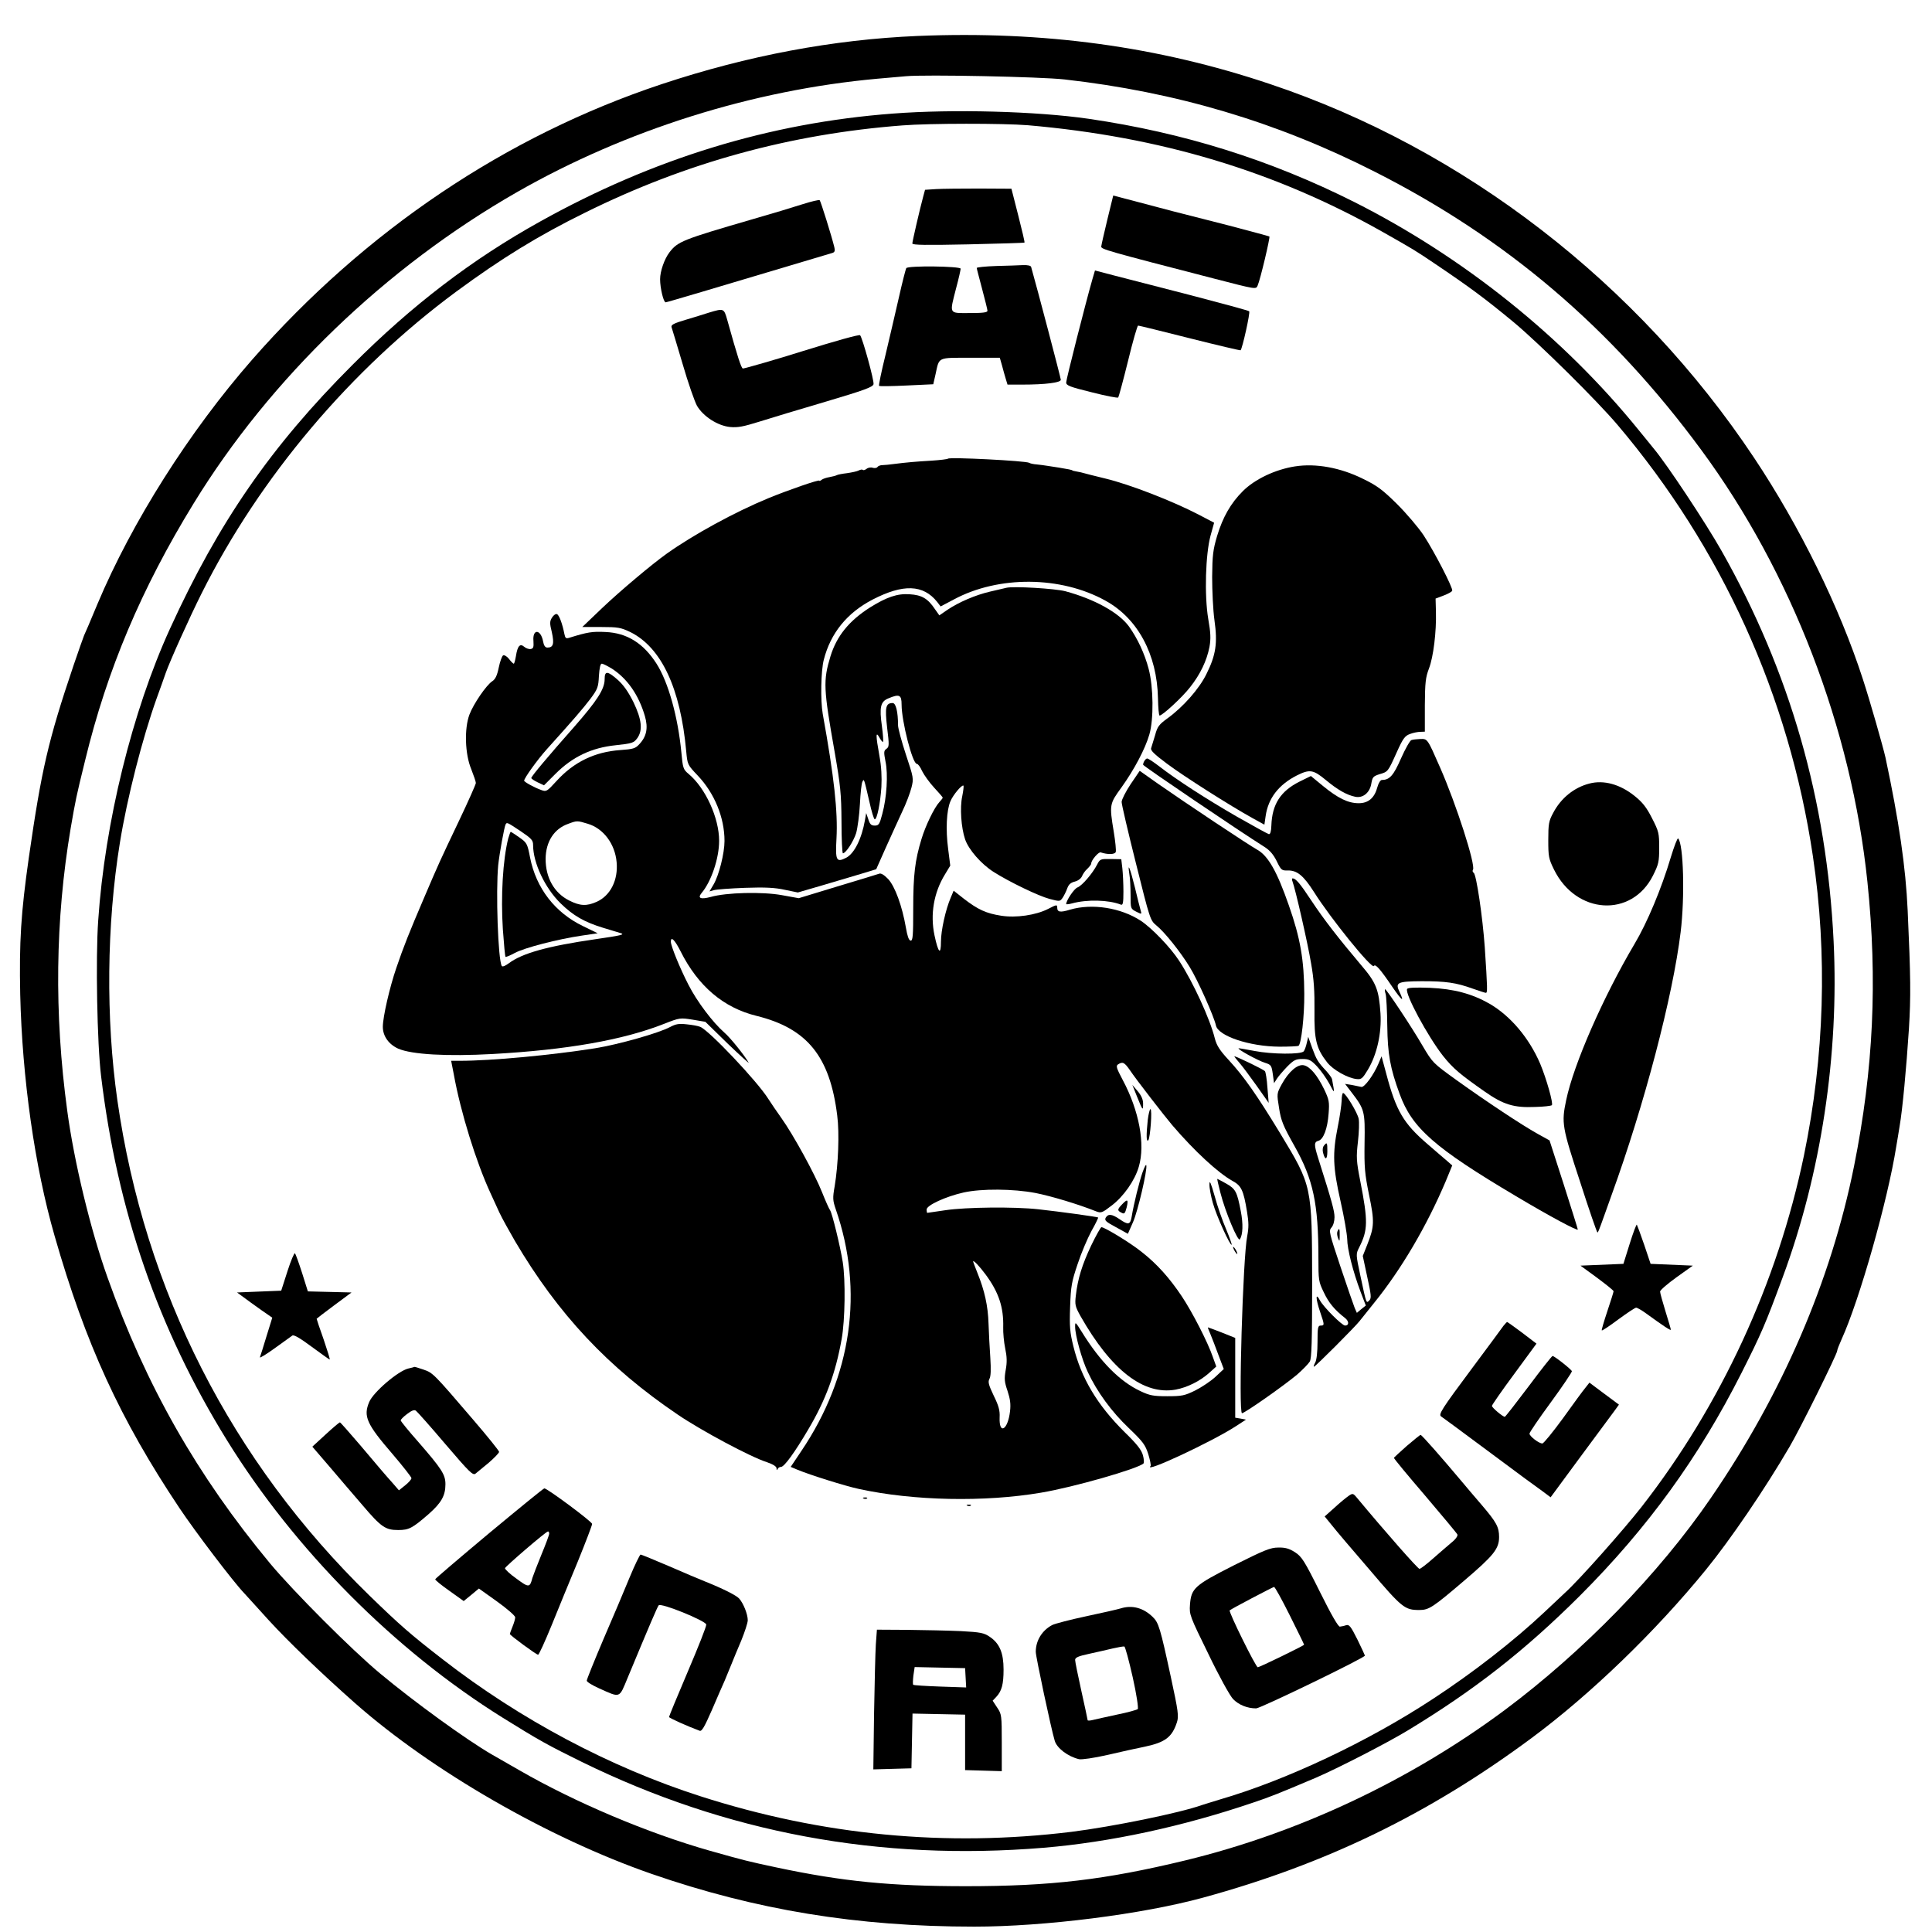 <?xml version="1.0" standalone="no"?>
<!DOCTYPE svg PUBLIC "-//W3C//DTD SVG 20010904//EN"
 "http://www.w3.org/TR/2001/REC-SVG-20010904/DTD/svg10.dtd">
<svg version="1.0" xmlns="http://www.w3.org/2000/svg"
 width="1080pt" height="1080pt" viewBox="0 0 1080 1080"
 preserveAspectRatio="xMidYMid meet">
<g transform="translate(0,1080) scale(0.1,-0.1)"
fill="#000000" stroke="none">
<path d="M5130 10599 c-473 -20 -951 -110 -1430 -269 -870 -289 -1657 -818
-2290 -1540 -351 -401 -672 -907 -865 -1366 -53 -126 -61 -146 -75 -176 -5
-13 -32 -88 -59 -168 -142 -420 -179 -582 -250 -1075 -44 -309 -54 -470 -48
-764 11 -467 81 -964 192 -1349 173 -604 366 -1025 698 -1522 89 -133 299
-410 362 -476 5 -6 68 -74 138 -152 108 -118 292 -295 482 -463 430 -379 1081
-754 1657 -954 583 -202 1149 -295 1804 -295 394 0 939 69 1279 162 688 188
1264 468 1835 891 332 246 694 596 976 942 136 167 328 448 468 688 59 100
266 518 266 536 0 6 11 34 24 63 101 221 259 780 306 1078 5 30 14 82 19 115
16 91 38 328 52 544 11 182 10 286 -7 661 -11 244 -49 503 -124 855 -14 62
-87 318 -127 440 -130 401 -352 852 -607 1235 -649 976 -1621 1727 -2706 2090
-627 211 -1268 298 -1970 269z m820 -243 c622 -70 1186 -237 1735 -516 735
-372 1323 -873 1825 -1555 505 -685 840 -1556 929 -2415 57 -549 34 -1047 -75
-1590 -129 -641 -401 -1272 -801 -1855 -289 -422 -714 -858 -1151 -1184 -530
-394 -1152 -687 -1787 -841 -447 -108 -750 -144 -1225 -144 -420 0 -688 26
-1060 105 -155 33 -176 38 -371 93 -346 98 -754 270 -1069 452 -63 36 -131 75
-150 86 -142 82 -433 293 -625 453 -158 131 -484 458 -615 615 -408 492 -694
994 -909 1599 -94 263 -187 647 -225 931 -74 545 -67 1069 19 1580 28 161 30
173 81 380 123 507 314 959 606 1435 429 700 1074 1321 1808 1741 609 348
1318 571 2015 634 66 6 138 12 160 14 109 10 750 -3 885 -18z"/>
<path d="M4990 10165 c-687 -52 -1338 -251 -1970 -603 -380 -211 -717 -468
-1050 -802 -455 -455 -748 -879 -1020 -1475 -211 -462 -364 -1084 -401 -1630
-15 -212 -6 -691 16 -870 91 -754 318 -1412 703 -2035 379 -613 937 -1175
1542 -1552 202 -126 257 -156 440 -246 811 -398 1668 -557 2585 -481 370 31
775 118 1172 253 93 31 140 50 348 138 123 53 396 193 515 265 371 225 653
445 961 752 380 380 666 775 904 1246 110 218 134 273 230 534 215 580 316
1244 285 1879 -38 788 -244 1507 -626 2182 -88 156 -308 488 -380 573 -10 13
-48 59 -83 102 -421 520 -980 968 -1591 1276 -468 235 -951 387 -1485 465
-291 42 -757 55 -1095 29z m755 -65 c740 -64 1383 -257 1985 -597 173 -98 181
-103 285 -173 205 -138 288 -200 450 -334 143 -120 458 -431 577 -571 583
-688 959 -1516 1092 -2410 82 -549 65 -1119 -50 -1675 -148 -711 -464 -1395
-908 -1964 -101 -129 -351 -411 -428 -480 -29 -27 -82 -77 -118 -111 -167
-157 -395 -335 -620 -482 -362 -238 -819 -454 -1190 -562 -41 -13 -86 -26
-100 -31 -126 -45 -500 -121 -730 -150 -702 -86 -1393 -20 -2075 199 -505 162
-1009 430 -1440 765 -181 140 -240 192 -409 356 -773 752 -1258 1706 -1410
2770 -65 456 -60 981 14 1438 41 254 126 585 206 809 20 54 42 117 50 140 23
66 135 315 202 448 325 649 833 1250 1424 1686 253 186 458 312 718 440 565
280 1148 440 1775 488 151 12 564 12 700 1z"/>
<path d="M5233 9743 l-62 -4 -10 -37 c-19 -70 -61 -252 -61 -263 0 -9 77 -10
312 -5 172 4 314 8 315 10 2 2 -14 70 -35 152 l-38 149 -180 1 c-98 0 -207 -1
-241 -3z"/>
<path d="M6190 9572 c-18 -74 -33 -141 -34 -150 -1 -15 25 -23 637 -181 228
-59 228 -59 237 -38 15 33 71 270 66 275 -3 2 -108 30 -233 63 -320 81 -341
87 -499 129 l-141 37 -33 -135z"/>
<path d="M4485 9658 c-49 -16 -175 -54 -280 -84 -392 -114 -416 -124 -463
-185 -28 -37 -52 -105 -52 -150 0 -49 19 -129 31 -129 7 0 246 71 932 276 13
4 16 12 11 32 -15 62 -76 257 -82 263 -4 3 -47 -7 -97 -23z"/>
<path d="M5568 9313 c-60 -2 -108 -7 -108 -11 0 -4 14 -56 30 -117 16 -60 30
-116 30 -122 0 -10 -27 -13 -100 -13 -118 0 -113 -9 -75 140 14 52 25 101 25
108 0 14 -295 18 -304 3 -3 -5 -22 -78 -41 -163 -19 -84 -53 -229 -75 -322
-23 -93 -39 -171 -36 -173 3 -3 72 -2 154 2 l149 7 13 57 c21 97 9 91 195 91
l164 0 12 -42 c6 -24 16 -58 21 -75 l10 -33 81 0 c131 0 217 11 217 27 0 10
-133 515 -166 631 -2 7 -19 11 -46 10 -24 -1 -91 -4 -150 -5z"/>
<path d="M6106 9237 c-38 -133 -146 -558 -146 -575 0 -17 21 -25 143 -55 78
-20 145 -33 148 -29 3 4 28 96 55 205 26 108 52 197 56 197 5 0 135 -32 289
-71 155 -39 282 -69 284 -67 10 10 55 212 48 218 -4 4 -152 44 -328 90 -176
45 -368 95 -427 110 l-107 28 -15 -51z"/>
<path d="M3965 9053 c-27 -9 -87 -27 -133 -41 -65 -19 -82 -28 -78 -41 3 -9
31 -101 62 -206 30 -104 67 -209 80 -233 35 -60 116 -112 185 -119 44 -4 74 2
164 30 61 19 228 70 372 112 212 63 262 81 266 97 5 18 -62 260 -75 274 -6 5
-135 -31 -328 -91 -126 -40 -317 -95 -327 -95 -9 0 -30 65 -88 273 -18 64 -20
64 -100 40z"/>
<path d="M5299 8236 c-3 -3 -44 -8 -90 -11 -86 -5 -144 -10 -214 -19 -22 -3
-50 -6 -62 -6 -12 0 -25 -5 -28 -11 -4 -5 -16 -7 -26 -4 -11 4 -27 1 -35 -6
-8 -6 -17 -9 -21 -6 -3 4 -13 2 -23 -3 -9 -5 -38 -11 -65 -15 -26 -3 -52 -8
-57 -11 -5 -3 -24 -8 -41 -11 -18 -3 -38 -10 -44 -15 -7 -6 -13 -8 -13 -5 0 8
-178 -54 -285 -98 -189 -78 -419 -204 -568 -310 -83 -59 -261 -209 -360 -303
l-112 -107 105 0 c95 0 110 -3 163 -28 174 -86 281 -314 313 -667 7 -74 7 -75
64 -135 94 -99 150 -235 150 -366 0 -69 -31 -192 -61 -243 l-23 -39 25 7 c13
4 92 10 174 13 113 4 168 1 222 -11 l73 -15 137 40 c76 23 175 52 219 65 l82
25 52 117 c29 64 70 155 92 202 23 47 46 109 53 137 13 51 12 56 -31 185 -24
73 -44 147 -44 164 0 75 -12 124 -30 124 -39 0 -44 -24 -31 -137 12 -98 12
-108 -4 -119 -15 -11 -15 -19 -5 -71 15 -71 7 -202 -18 -293 -15 -58 -20 -65
-42 -65 -20 0 -27 7 -36 35 l-12 35 -7 -40 c-18 -103 -59 -186 -105 -210 -55
-28 -61 -16 -54 109 8 148 -13 342 -77 696 -13 74 -10 241 6 302 38 149 130
262 272 336 172 89 284 85 362 -13 l19 -25 74 39 c249 134 598 132 848 -7 180
-99 288 -300 293 -544 1 -54 5 -98 9 -98 16 0 128 103 171 159 57 72 93 148
108 225 8 45 7 78 -7 157 -22 132 -15 361 13 465 l20 72 -86 45 c-146 76 -385
169 -522 202 -35 9 -72 18 -81 20 -55 15 -65 17 -83 20 -11 2 -20 4 -20 5 0 3
-26 8 -75 16 -19 3 -48 7 -65 10 -16 3 -44 6 -61 8 -16 1 -35 5 -41 9 -18 11
-445 33 -454 23z"/>
<path d="M7240 8193 c-110 -17 -225 -71 -293 -139 -67 -67 -111 -144 -143
-249 -23 -77 -27 -110 -28 -230 0 -77 5 -186 13 -243 18 -127 8 -194 -45 -300
-40 -82 -130 -184 -217 -247 -48 -35 -57 -46 -70 -95 -9 -30 -19 -63 -22 -72
-5 -12 16 -33 87 -86 93 -70 356 -237 479 -305 l67 -37 7 48 c14 99 72 175
174 227 72 36 92 33 162 -25 66 -55 117 -84 165 -94 43 -9 82 23 90 75 6 35
11 40 45 51 48 14 47 12 97 123 35 78 46 92 74 102 18 7 44 12 58 12 l25 1 0
148 c1 127 4 155 23 205 25 65 42 206 39 317 l-2 74 45 17 c24 9 46 21 48 27
5 15 -98 215 -160 310 -28 42 -94 120 -148 174 -82 81 -113 104 -192 142 -125
62 -262 87 -378 69z"/>
<path d="M5625 7514 c-11 -3 -51 -12 -90 -21 -82 -19 -175 -59 -239 -102 l-45
-31 -24 34 c-40 60 -74 80 -142 84 -69 5 -129 -16 -222 -74 -116 -74 -186
-159 -221 -274 -41 -136 -39 -178 24 -535 32 -185 37 -231 38 -387 0 -98 4
-178 8 -178 16 0 59 66 74 113 8 29 18 102 21 162 3 61 9 117 14 125 9 18 8
22 39 -112 12 -54 25 -98 30 -98 13 0 31 90 37 180 3 56 0 116 -11 175 -21
116 -21 140 0 102 9 -16 18 -27 20 -24 3 3 0 42 -6 87 -15 107 -8 138 36 156
62 26 74 20 74 -35 0 -93 61 -331 85 -331 7 0 20 -18 30 -41 11 -22 41 -64 67
-92 26 -28 48 -53 48 -56 0 -3 -9 -14 -19 -25 -28 -30 -78 -133 -100 -207 -36
-118 -46 -199 -46 -387 0 -155 -2 -182 -15 -180 -10 2 -18 26 -26 73 -21 121
-61 230 -99 271 -22 23 -40 34 -50 30 -8 -3 -113 -35 -233 -71 l-217 -66 -94
17 c-109 20 -312 15 -398 -10 -57 -15 -75 -7 -51 22 54 64 98 194 98 292 0
127 -76 295 -171 374 -30 25 -32 33 -40 119 -19 199 -73 394 -139 497 -73 114
-165 172 -285 177 -74 4 -102 -1 -202 -32 -19 -6 -23 -3 -28 21 -11 57 -30
108 -42 111 -6 3 -19 -6 -27 -19 -13 -21 -14 -31 -1 -83 14 -64 8 -85 -25 -85
-12 0 -20 11 -24 34 -13 70 -60 72 -54 3 2 -34 0 -42 -15 -45 -10 -2 -27 4
-36 12 -24 21 -38 6 -47 -52 -4 -23 -9 -42 -12 -42 -4 0 -16 12 -27 27 -12 15
-27 23 -33 19 -6 -4 -17 -34 -24 -68 -9 -44 -19 -65 -36 -76 -33 -21 -106
-128 -128 -187 -29 -78 -25 -220 10 -304 14 -36 26 -70 26 -78 0 -7 -42 -102
-94 -211 -109 -229 -114 -240 -196 -432 -81 -189 -115 -274 -155 -392 -37
-108 -75 -273 -75 -328 0 -52 33 -98 86 -122 76 -33 273 -44 527 -30 415 23
730 78 960 169 87 34 89 34 159 23 l71 -12 125 -122 c69 -66 122 -114 117
-106 -23 40 -102 139 -136 168 -63 55 -153 173 -201 268 -47 91 -98 216 -98
240 0 32 22 10 54 -53 98 -196 241 -317 426 -362 282 -70 409 -226 450 -556
13 -99 6 -274 -14 -395 -12 -68 -11 -80 6 -130 158 -455 90 -933 -193 -1352
l-59 -88 38 -16 c70 -29 267 -91 342 -107 306 -67 704 -75 1020 -21 180 30
539 133 572 163 4 4 3 24 -3 46 -8 30 -34 63 -103 130 -153 152 -242 301 -286
480 -19 77 -22 108 -18 220 4 117 9 141 42 239 20 61 55 143 77 184 23 40 39
75 38 76 -5 4 -215 33 -334 46 -135 15 -406 12 -519 -5 -55 -8 -101 -15 -103
-15 -1 0 -3 8 -3 19 0 23 105 72 207 95 100 22 276 21 402 -3 86 -17 237 -62
337 -102 29 -11 34 -10 87 31 67 50 131 141 153 218 37 125 2 313 -90 485 -35
66 -39 79 -26 87 26 17 36 11 66 -32 33 -50 193 -256 237 -308 126 -147 257
-267 336 -311 50 -27 62 -51 82 -173 10 -61 10 -88 1 -136 -24 -116 -50 -990
-29 -990 16 1 233 153 308 216 31 27 63 60 71 73 10 19 13 110 13 440 -1 545
0 540 -179 836 -129 212 -202 317 -288 410 -50 54 -67 81 -77 120 -27 109
-122 316 -200 435 -49 75 -152 182 -214 223 -112 73 -272 98 -395 62 -55 -17
-72 -14 -72 11 0 18 -3 18 -51 -7 -69 -35 -179 -51 -262 -38 -84 13 -130 34
-209 95 l-57 45 -16 -38 c-29 -67 -55 -185 -55 -247 0 -78 -15 -64 -36 35 -25
118 -4 240 59 342 l29 48 -12 95 c-14 106 -9 214 13 265 15 36 65 95 73 87 2
-3 -1 -29 -7 -59 -14 -64 -6 -176 16 -241 20 -58 90 -138 159 -182 88 -56 252
-135 313 -151 57 -15 58 -15 73 6 8 12 20 36 26 53 8 22 19 32 43 38 19 5 35
18 40 31 5 12 18 31 30 41 11 11 21 23 21 29 0 18 41 66 53 62 39 -13 79 -12
84 2 3 8 -2 59 -11 113 -25 152 -24 156 43 248 71 99 133 216 156 296 25 85
23 266 -4 367 -22 84 -62 170 -110 237 -57 78 -193 153 -356 197 -59 15 -290
29 -330 19z m-2204 -452 c86 -56 149 -146 184 -265 19 -66 10 -114 -32 -158
-21 -23 -34 -27 -106 -32 -143 -10 -260 -67 -357 -174 -53 -58 -56 -60 -85
-49 -39 14 -95 45 -95 52 0 14 74 117 126 175 155 172 202 227 244 282 41 55
45 66 48 129 3 44 8 68 16 68 7 0 32 -13 57 -28z m-135 -867 c87 -26 152 -112
161 -215 9 -99 -34 -186 -111 -221 -56 -25 -93 -24 -154 7 -84 42 -132 127
-132 233 1 96 47 168 127 196 48 18 50 18 109 0z m-376 -41 c62 -42 70 -51 70
-78 0 -100 67 -241 154 -326 71 -69 132 -104 236 -136 47 -14 91 -28 99 -30
26 -8 6 -13 -139 -34 -270 -39 -412 -79 -486 -135 -19 -14 -35 -21 -39 -15
-21 34 -34 415 -20 564 7 65 34 216 42 229 7 11 9 10 83 -39z m2600 -2479 c73
-99 101 -183 98 -295 -1 -30 4 -83 11 -117 10 -47 11 -78 3 -121 -9 -50 -7
-67 10 -117 15 -46 19 -73 14 -115 -12 -104 -62 -133 -58 -33 2 38 -5 64 -33
121 -29 61 -33 77 -24 94 8 14 9 53 5 117 -4 53 -8 139 -10 191 -3 100 -22
185 -62 284 -13 33 -24 61 -24 64 0 11 36 -27 70 -73z"/>
<path d="M3380 7003 c0 -55 -42 -120 -171 -267 -146 -165 -239 -276 -239 -285
0 -4 16 -15 35 -24 l36 -17 65 65 c94 94 200 145 335 159 93 10 102 13 121 39
32 44 26 104 -21 202 -29 58 -55 95 -87 124 -59 52 -74 52 -74 4z"/>
<path d="M2841 6113 c-30 -120 -42 -322 -30 -508 6 -82 12 -152 15 -154 2 -2
26 8 52 22 54 29 239 77 375 97 l88 13 -82 40 c-156 75 -262 211 -296 384 -15
78 -18 82 -60 112 -24 17 -46 31 -48 31 -2 0 -8 -17 -14 -37z"/>
<path d="M7890 6663 c-8 -2 -34 -48 -58 -102 -42 -96 -64 -121 -107 -121 -8 0
-19 -17 -25 -39 -16 -61 -50 -91 -105 -91 -59 0 -116 28 -199 96 l-68 56 -63
-31 c-106 -53 -154 -126 -158 -246 -1 -33 -6 -49 -14 -48 -7 2 -86 45 -177 97
-172 99 -342 209 -437 283 -30 23 -60 43 -66 43 -9 0 -23 -21 -23 -35 0 -7
538 -371 678 -459 30 -19 50 -42 69 -80 24 -50 28 -53 62 -52 52 1 88 -29 146
-120 93 -148 324 -433 335 -414 8 14 35 -16 104 -118 53 -77 68 -88 40 -28
-26 54 -14 60 124 61 135 0 191 -8 283 -41 37 -13 70 -24 75 -24 10 0 9 24 -6
255 -12 169 -47 407 -62 416 -6 4 -8 11 -4 17 16 26 -94 368 -184 572 -71 162
-70 160 -110 159 -19 -1 -42 -3 -50 -6z"/>
<path d="M6320 6416 c-27 -41 -50 -86 -50 -99 0 -14 36 -168 80 -343 78 -313
80 -319 114 -347 46 -37 134 -147 186 -232 46 -74 137 -279 147 -327 12 -59
187 -118 355 -119 54 0 102 2 107 5 15 10 33 165 32 291 -1 188 -22 311 -86
493 -66 190 -116 278 -177 312 -47 26 -393 256 -555 369 l-102 72 -51 -75z"/>
<path d="M8885 6420 c-86 -22 -160 -82 -203 -165 -24 -44 -27 -61 -27 -150 0
-93 2 -105 32 -166 124 -252 434 -270 553 -34 32 64 35 78 35 156 0 81 -2 91
-40 165 -31 61 -53 89 -98 125 -81 65 -172 90 -252 69z"/>
<path d="M9340 6008 c-52 -175 -132 -366 -203 -485 -174 -294 -340 -671 -382
-873 -27 -128 -23 -150 78 -457 50 -156 94 -283 97 -283 3 0 12 22 21 48 9 26
36 99 58 162 183 504 342 1109 386 1470 24 196 16 492 -14 523 -4 4 -22 -43
-41 -105z"/>
<path d="M6133 5967 c-25 -49 -84 -118 -110 -128 -18 -6 -63 -73 -63 -93 0 -2
15 -1 33 4 84 23 204 20 273 -7 11 -4 14 9 14 73 0 44 -3 102 -6 130 l-6 51
-59 1 c-57 1 -60 0 -76 -31z"/>
<path d="M6313 5915 c4 -22 7 -75 7 -117 0 -77 0 -78 31 -94 32 -16 32 -16 25
8 -4 12 -18 70 -32 128 -27 109 -42 145 -31 75z"/>
<path d="M7225 5873 c16 -42 86 -348 104 -458 16 -89 20 -157 19 -265 -2 -162
10 -211 71 -289 33 -42 115 -88 165 -93 26 -3 33 3 63 53 50 84 77 203 70 314
-9 134 -24 172 -109 271 -126 149 -209 256 -277 359 -64 97 -87 124 -105 125
-4 0 -5 -8 -1 -17z"/>
<path d="M7866 5272 c-15 -25 116 -267 201 -375 56 -70 94 -102 234 -200 103
-72 162 -90 279 -85 49 1 91 6 95 10 9 9 -30 147 -65 231 -62 145 -167 269
-285 337 -97 55 -198 82 -331 88 -83 3 -123 1 -128 -6z"/>
<path d="M7746 5243 c4 -16 8 -95 9 -178 2 -157 16 -236 69 -380 69 -191 196
-302 651 -572 186 -111 345 -196 345 -186 0 4 -36 118 -79 253 l-79 245 -67
37 c-88 49 -287 181 -453 300 -133 96 -133 96 -191 194 -59 102 -200 314 -208
314 -3 0 -2 -12 3 -27z"/>
<path d="M3746 5059 c-63 -34 -289 -98 -420 -119 -241 -38 -577 -70 -757 -70
l-47 0 15 -77 c38 -211 125 -490 205 -663 11 -25 34 -73 49 -107 16 -34 56
-106 88 -161 241 -409 521 -707 910 -970 131 -89 407 -237 499 -266 34 -12 52
-23 53 -34 0 -11 2 -12 6 -4 2 6 11 12 19 12 18 0 76 80 152 209 98 165 153
315 187 506 19 106 22 328 6 430 -14 88 -60 277 -71 290 -5 6 -25 51 -45 101
-40 101 -160 320 -227 414 -24 33 -56 81 -73 107 -61 98 -332 384 -381 403
-11 5 -45 11 -75 14 -44 5 -61 2 -93 -15z"/>
<path d="M7305 4970 c-4 -19 -12 -41 -17 -47 -15 -18 -177 -17 -275 2 -43 8
-82 15 -88 15 -17 -1 107 -69 146 -81 35 -11 37 -15 44 -63 l7 -51 16 25 c9
14 35 44 58 68 36 36 47 42 84 42 37 0 48 -5 82 -41 21 -22 52 -66 69 -97 31
-59 31 -60 15 26 -1 6 -16 27 -32 45 -48 51 -55 64 -79 129 l-22 62 -8 -34z"/>
<path d="M6900 4895 c0 -2 13 -19 29 -37 16 -18 59 -76 96 -128 l67 -95 -7 85
c-3 47 -10 88 -14 92 -9 11 -171 88 -171 83z"/>
<path d="M7706 4855 c-27 -64 -79 -135 -96 -131 -8 2 -32 7 -53 11 l-38 6 36
-47 c73 -95 76 -106 73 -282 -2 -139 1 -172 25 -291 31 -149 30 -178 -10 -279
l-25 -63 25 -117 c22 -100 24 -119 12 -131 -18 -18 -16 -23 -50 136 -26 122
-26 122 -7 160 49 97 50 146 6 371 -22 112 -23 133 -13 220 6 53 8 110 4 128
-6 33 -73 144 -87 144 -4 0 -8 -19 -8 -42 -1 -24 -10 -90 -22 -148 -30 -149
-27 -226 16 -416 20 -88 36 -183 37 -210 0 -55 32 -182 75 -296 l29 -76 -25
-20 -25 -21 -12 27 c-6 15 -42 118 -79 229 -64 192 -67 203 -51 221 10 11 17
35 17 58 0 34 -13 83 -91 329 -24 76 -24 91 1 98 28 7 51 68 57 152 5 65 3 77
-25 136 -38 78 -78 126 -113 134 -35 8 -85 -35 -124 -106 -28 -52 -28 -52 -15
-133 11 -71 22 -98 86 -212 105 -186 134 -323 134 -626 0 -124 1 -133 30 -192
27 -58 60 -98 119 -144 23 -18 23 -42 0 -42 -17 0 -120 103 -140 140 -26 49
-25 11 1 -65 24 -71 25 -75 3 -75 -16 0 -18 -11 -18 -92 0 -56 -5 -102 -13
-115 -7 -13 -10 -23 -7 -23 8 0 233 226 255 255 9 11 45 56 80 100 152 187
295 430 401 680 l37 90 -26 23 c-15 13 -67 57 -115 99 -131 113 -173 184 -227
388 l-27 100 -17 -40z"/>
<path d="M6356 4670 c32 -79 34 -82 34 -39 0 23 -10 45 -30 69 l-30 35 26 -65z"/>
<path d="M6416 4539 c-9 -86 -8 -125 3 -113 11 12 23 174 12 174 -4 0 -11 -28
-15 -61z"/>
<path d="M7401 4396 c-7 -8 -9 -25 -5 -40 11 -44 24 -40 24 8 0 50 -2 53 -19
32z"/>
<path d="M6387 4247 c-18 -51 -49 -176 -61 -249 -8 -45 -19 -47 -68 -13 -43
29 -63 31 -77 8 -8 -15 1 -23 57 -53 l67 -37 29 66 c27 62 80 289 74 317 -2 7
-11 -11 -21 -39z"/>
<path d="M6761 4180 c-1 -19 8 -67 19 -105 20 -72 97 -241 105 -233 2 2 -12
41 -31 87 -20 46 -49 129 -64 185 -21 74 -29 92 -29 66z"/>
<path d="M6822 4133 c27 -107 99 -278 109 -261 17 27 19 86 5 158 -21 109 -29
124 -82 154 -25 14 -48 26 -49 26 -2 0 6 -35 17 -77z"/>
<path d="M6272 4067 c-27 -28 -27 -34 -3 -46 16 -9 20 -5 29 29 11 46 5 50
-26 17z"/>
<path d="M9110 3847 l-35 -112 -120 -5 -120 -5 93 -68 c50 -37 92 -71 92 -75
0 -5 -16 -55 -35 -112 -19 -57 -33 -105 -31 -107 2 -3 44 25 92 61 49 36 94
66 100 66 6 0 29 -13 50 -28 102 -74 144 -102 144 -95 0 5 -14 51 -30 103 -16
52 -30 102 -30 110 0 8 42 44 92 80 l91 65 -118 5 -118 5 -36 107 c-20 59 -39
109 -41 112 -3 2 -21 -46 -40 -107z"/>
<path d="M6100 3838 c-51 -108 -75 -185 -86 -280 -6 -51 -4 -61 26 -115 172
-303 353 -443 532 -411 65 12 137 48 188 94 l39 35 -19 53 c-28 82 -114 250
-174 340 -69 103 -139 181 -222 246 -61 50 -209 140 -227 140 -4 0 -30 -46
-57 -102z"/>
<path d="M7476 3915 c-3 -8 -1 -25 4 -37 8 -20 9 -18 9 15 1 39 -3 47 -13 22z"/>
<path d="M6900 3810 c6 -11 13 -20 16 -20 2 0 0 9 -6 20 -6 11 -13 20 -16 20
-2 0 0 -9 6 -20z"/>
<path d="M1607 3694 l-35 -109 -124 -5 -123 -5 75 -55 c42 -30 86 -62 99 -70
l23 -16 -32 -103 c-17 -57 -34 -110 -37 -118 -3 -7 34 15 81 49 48 35 93 67
100 72 9 6 43 -14 109 -63 53 -39 98 -71 100 -71 3 0 -13 51 -34 113 -22 61
-39 113 -39 115 0 1 44 35 98 75 l97 72 -122 3 -122 3 -32 102 c-18 56 -36
106 -40 111 -4 4 -23 -41 -42 -100z"/>
<path d="M6010 3384 c0 -48 37 -183 71 -254 51 -110 134 -223 229 -313 80 -77
92 -93 109 -146 10 -33 16 -63 13 -66 -46 -46 342 135 476 222 l57 37 -30 6
-30 5 0 223 0 223 -75 30 c-41 16 -76 29 -78 29 -1 0 5 -17 14 -37 9 -21 29
-74 45 -117 l30 -79 -47 -44 c-26 -24 -77 -58 -113 -76 -59 -29 -74 -32 -156
-32 -78 0 -98 4 -149 28 -116 54 -226 165 -329 332 -35 56 -37 58 -37 29z"/>
<path d="M8404 3388 c-9 -13 -88 -120 -176 -238 -170 -228 -188 -257 -172
-268 6 -4 102 -74 213 -157 111 -82 226 -168 256 -190 31 -22 75 -55 99 -72
l44 -33 168 228 c92 125 178 241 191 258 l23 32 -82 61 -83 62 -22 -28 c-13
-15 -69 -92 -125 -170 -57 -78 -109 -142 -116 -142 -18 -1 -72 40 -72 55 0 7
54 86 120 176 66 90 118 168 117 173 -4 11 -98 85 -108 85 -4 0 -64 -76 -134
-170 -70 -93 -130 -170 -133 -170 -11 0 -72 51 -72 61 0 5 56 86 125 179 l124
169 -80 61 c-44 33 -82 60 -84 60 -2 0 -11 -10 -21 -22z"/>
<path d="M2283 3150 c-57 -13 -196 -132 -219 -187 -34 -80 -15 -123 130 -291
58 -68 106 -129 106 -135 0 -7 -16 -25 -35 -40 l-35 -28 -32 37 c-51 57 -70
80 -185 216 -60 70 -110 127 -113 127 -3 0 -39 -30 -80 -68 l-74 -68 98 -114
c53 -63 137 -160 184 -215 103 -121 127 -137 198 -137 60 0 79 10 171 90 70
62 93 102 93 166 0 54 -20 85 -152 237 -54 61 -98 115 -98 120 0 5 16 21 36
36 25 19 40 25 49 18 7 -5 82 -89 165 -187 136 -159 154 -177 169 -164 9 7 42
35 74 61 31 27 57 54 57 60 0 6 -66 88 -146 181 -221 258 -224 261 -277 279
-26 9 -49 16 -50 15 -1 -1 -17 -5 -34 -9z"/>
<path d="M7865 2718 c-38 -34 -71 -64 -73 -67 -1 -4 77 -98 174 -211 96 -113
178 -211 181 -218 3 -8 -10 -27 -33 -45 -21 -18 -68 -58 -103 -89 -36 -32 -70
-58 -76 -58 -9 0 -187 202 -351 399 -20 24 -23 24 -45 9 -13 -9 -49 -38 -79
-66 l-55 -49 40 -49 c21 -27 117 -140 212 -250 181 -213 196 -224 277 -224 54
0 75 14 252 165 164 140 194 177 194 243 0 56 -15 83 -97 179 -38 44 -88 103
-113 133 -110 131 -223 260 -229 259 -3 0 -37 -28 -76 -61z"/>
<path d="M2735 2230 c-165 -138 -301 -254 -302 -258 -2 -4 34 -33 78 -64 l81
-58 43 35 42 35 101 -72 c57 -41 102 -80 102 -89 0 -9 -7 -33 -15 -52 -8 -20
-15 -39 -15 -41 0 -7 148 -116 158 -116 5 0 38 73 75 163 36 89 102 250 147
358 44 108 80 203 80 210 0 13 -251 199 -267 199 -5 0 -143 -113 -308 -250z
m335 -3 c0 -8 -20 -61 -44 -119 -24 -58 -46 -117 -50 -129 -14 -55 -20 -55
-90 -3 -37 26 -65 53 -63 58 4 11 228 204 240 205 4 1 7 -5 7 -12z"/>
<path d="M4828 2423 c7 -3 16 -2 19 1 4 3 -2 6 -13 5 -11 0 -14 -3 -6 -6z"/>
<path d="M5408 2383 c7 -3 16 -2 19 1 4 3 -2 6 -13 5 -11 0 -14 -3 -6 -6z"/>
<path d="M6900 2051 c-223 -113 -241 -129 -248 -222 -4 -55 -1 -63 103 -275
60 -125 120 -233 138 -252 31 -32 79 -52 129 -52 24 0 608 283 608 295 0 2
-19 43 -42 90 -37 74 -46 85 -63 80 -11 -4 -27 -7 -35 -8 -9 -1 -47 64 -111
193 -88 177 -102 198 -140 223 -33 21 -55 27 -94 26 -43 0 -77 -14 -245 -98z
m310 -281 c44 -88 80 -162 80 -164 0 -5 -249 -126 -259 -126 -11 0 -164 310
-157 318 8 8 237 128 248 131 5 0 44 -71 88 -159z"/>
<path d="M3520 1983 c-29 -71 -95 -227 -147 -347 -51 -120 -93 -224 -93 -231
0 -7 31 -26 69 -43 121 -54 111 -58 160 60 124 298 165 394 173 404 12 16 262
-86 266 -107 2 -9 -45 -127 -103 -263 -58 -136 -105 -250 -105 -254 0 -6 106
-53 171 -77 12 -5 27 21 69 117 29 68 61 141 71 163 9 22 26 63 37 90 11 28
36 88 56 135 19 47 36 98 36 113 0 33 -24 94 -48 121 -16 18 -92 56 -192 96
-25 10 -114 47 -198 84 -84 36 -157 66 -161 66 -4 0 -32 -57 -61 -127z"/>
<path d="M6265 1809 c-16 -5 -103 -25 -193 -44 -89 -19 -174 -41 -190 -49 -57
-30 -92 -87 -92 -150 0 -27 86 -431 106 -497 12 -41 73 -88 136 -103 15 -3 81
6 160 24 73 17 167 38 208 46 113 24 152 53 179 136 11 34 8 60 -34 254 -59
273 -68 304 -102 336 -52 50 -114 67 -178 47z m67 -385 c21 -94 33 -173 28
-178 -4 -4 -57 -19 -117 -31 -59 -13 -120 -26 -135 -30 -16 -4 -28 -4 -28 -1
0 4 -16 77 -35 163 -19 86 -35 164 -35 174 0 13 17 21 78 34 42 9 102 23 132
30 30 7 59 12 65 11 5 -1 26 -79 47 -172z"/>
<path d="M4896 1608 c-3 -46 -7 -222 -10 -391 l-4 -308 106 3 107 3 3 153 3
153 147 -3 147 -3 0 -155 0 -155 103 -3 102 -3 0 159 c0 154 -1 160 -26 197
l-25 38 20 21 c31 33 41 71 41 153 0 93 -22 146 -77 183 -32 22 -51 26 -162
32 -69 3 -203 6 -298 7 l-171 1 -6 -82z m502 -187 l3 -54 -146 5 c-80 3 -148
7 -150 10 -3 3 -2 26 1 52 l7 47 141 -3 141 -3 3 -54z"/>
</g>
</svg>
